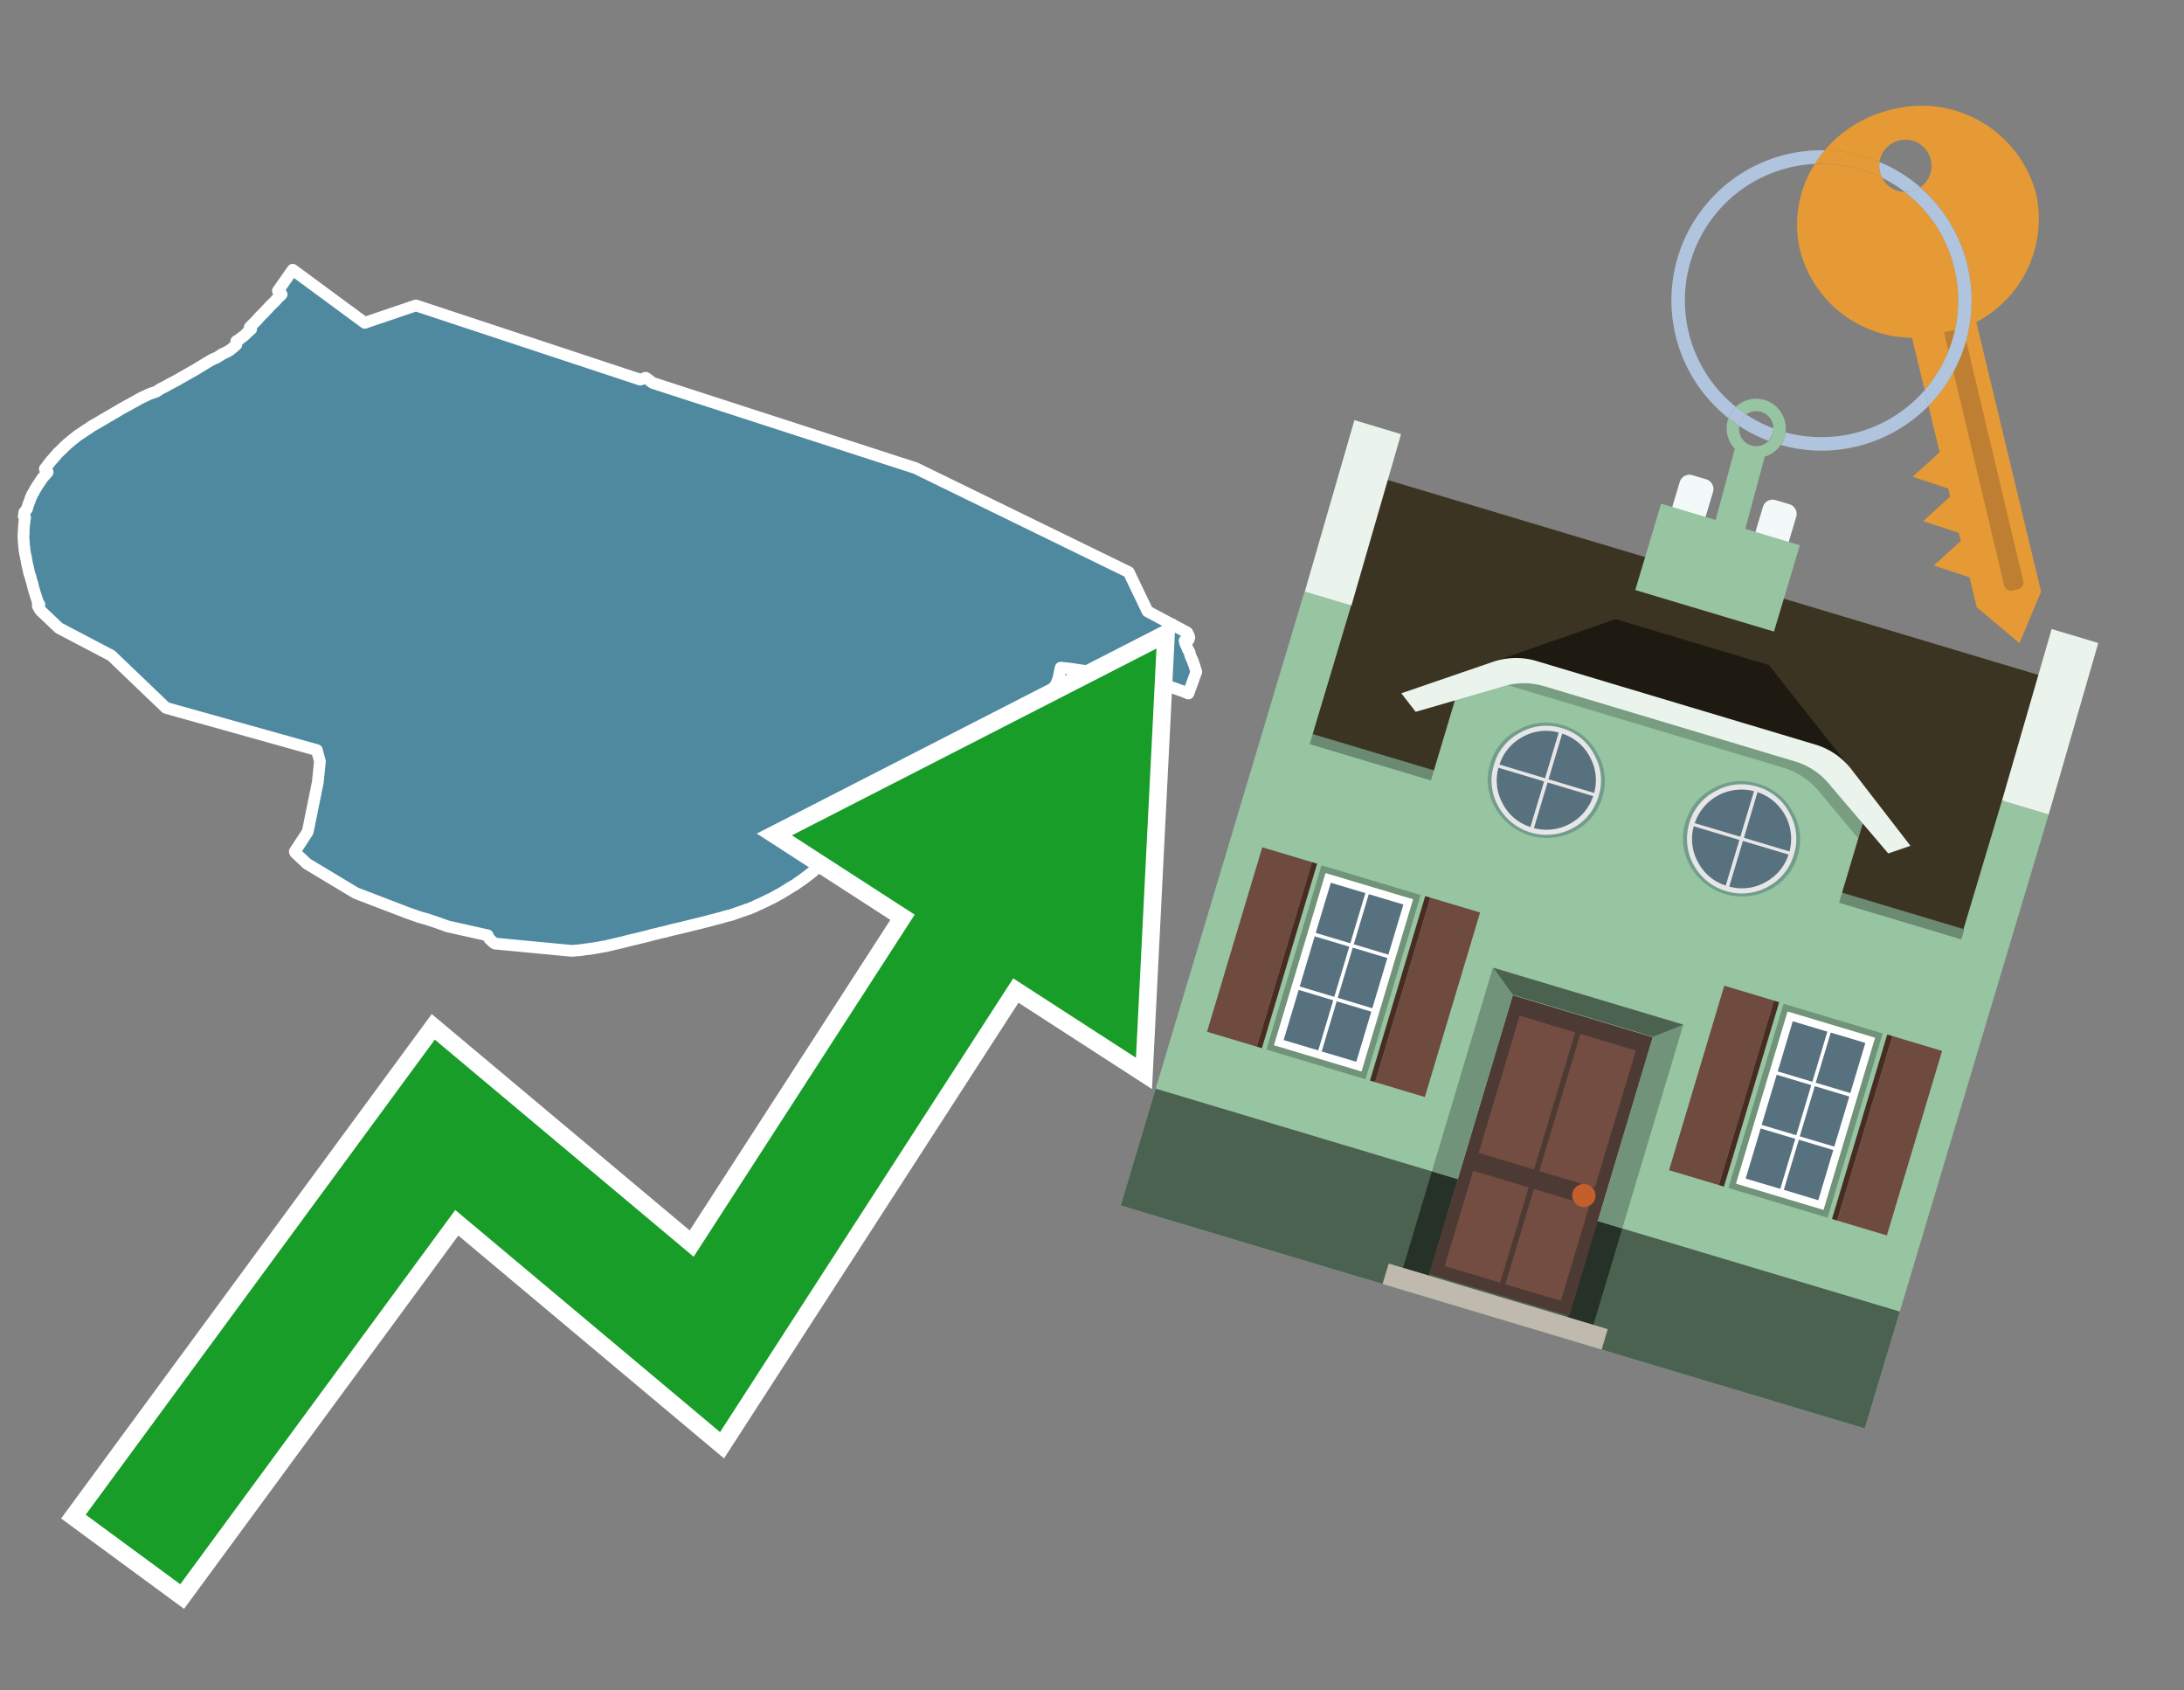 <svg id="Text" xmlns="http://www.w3.org/2000/svg" width="93.05" height="72" viewBox="0 0 93.05 72"><rect x="0" y="0" width="93.05" height="72" fill="#808080" stroke="none"/><polygon points="50.97,28.62 50.95,28.66 50.94,28.69 50.87,28.88 50.79,29.11 50.7,29.35 50.65,29.49 50.63,29.54 50.44,29.46 49.91,29.27 49.72,29.21 48.97,28.99 48.78,28.95 47.66,28.75 47.49,28.72 46.34,28.59 46.12,28.56 45.92,28.53 45.73,28.5 45.5,28.47 45.19,28.44 45.09,28.91 45.05,29.02 44.99,29.15 44.88,29.31 44.83,29.39 44.87,29.58 44.87,29.62 44.87,29.65 44.87,29.69 44.85,29.72 44.82,29.75 44.77,29.78 44.73,29.82 44.71,29.85 44.7,29.88 44.67,29.91 44.66,29.94 44.62,30.02 44.59,30.08 44.58,30.11 44.55,30.19 44.53,30.27 44.51,30.32 44.5,30.37 44.46,30.47 44.45,30.53 44.43,30.58 44.42,30.62 44.38,30.73 44.37,30.78 44.35,30.84 44.3,31.03 44.26,31.17 44.25,31.21 44.22,31.34 44.19,31.5 44.17,31.66 44.16,31.73 44.16,31.77 44.15,31.86 44.14,31.98 44.13,32.1 44.12,32.19 44.11,32.25 44.1,32.32 44.09,32.48 44.08,32.71 44.07,32.75 44.05,33.01 44.04,33.04 43.98,33.07 43.96,33.11 43.94,33.35 43.94,33.41 43.94,33.46 43.93,33.52 43.93,33.57 43.93,33.62 43.77,33.67 43.53,33.7 43.32,33.74 42.7,33.21 42.63,33.16 42.32,32.95 42.27,32.92 42.2,32.88 42.12,32.84 42.08,32.81 41.8,32.68 41.61,32.65 40.3,33.26 40.25,33.29 38.21,33.38 37.86,33.82 37.67,34.04 37.58,34.16 37.51,34.24 37.41,34.35 37.38,34.39 37.05,34.76 36.99,34.82 36.92,34.89 36.76,35.07 36.6,35.25 36.47,35.39 36.39,35.47 36.29,35.57 36.26,35.61 36.21,35.66 36.12,35.74 36.07,35.8 36.03,35.84 35.99,35.87 35.85,36.02 35.76,36.11 35.73,36.14 35.66,36.2 35.49,36.36 35.47,36.39 35.39,36.46 35.31,36.53 35.25,36.59 35.21,36.63 35.14,36.7 34.96,36.85 34.9,36.9 34.87,36.93 34.76,37.02 34.69,37.07 34.63,37.13 34.55,37.19 34.49,37.24 34.43,37.28 34.33,37.36 34.29,37.39 34.14,37.5 34.09,37.53 33.99,37.6 33.88,37.68 33.76,37.75 33.71,37.78 33.61,37.84 33.52,37.9 33.47,37.93 33.42,37.96 33.22,38.08 33.14,38.12 33.07,38.16 32.96,38.22 32.87,38.27 32.73,38.33 32.67,38.37 32.55,38.42 32.48,38.46 32.41,38.49 32.31,38.53 32.21,38.58 32.13,38.62 32.03,38.66 31.91,38.71 31.81,38.74 31.71,38.78 31.5,38.85 31.33,38.91 31.16,38.97 31.04,39 30.92,39.03 30.72,39.09 30.6,39.12 30.26,39.21 30.14,39.24 29.99,39.28 29.75,39.34 29.59,39.38 29.38,39.43 29.06,39.51 28.93,39.54 28.7,39.59 28.47,39.65 28.37,39.68 28.14,39.73 28.03,39.76 27.81,39.81 27.59,39.87 27.47,39.9 27.19,39.97 26.93,40.03 26.69,40.09 26.54,40.13 26.15,40.22 25.98,40.26 25.82,40.3 25.64,40.33 25.31,40.39 24.93,40.44 24.73,40.47 24.35,40.5 21.09,40.19 21.04,40.16 20.86,40 20.82,39.94 20.78,39.84 19.08,39.46 18.66,39.31 18.22,39.16 17.86,39.06 17.35,38.88 17.17,38.81 15.16,38.04 13.08,36.79 12.58,36.32 12.56,36.27 13.11,35.43 13.54,33.32 13.63,32.43 13.5,31.95 7.07,30.15 4.74,27.92 2.51,26.75 1.71,25.99 1.61,25.81 1.68,25.75 1.66,25.72 1.64,25.69 1.62,25.66 1.6,25.63 1.59,25.57 1.56,25.48 1.53,25.39 1.51,25.33 1.48,25.23 1.45,25.14 1.44,25.08 1.42,25.03 1.41,24.99 1.39,24.9 1.37,24.82 1.33,24.7 1.3,24.57 1.27,24.49 1.24,24.4 1.21,24.25 1.18,24.12 1.15,24 1.12,23.81 1.09,23.67 1.07,23.58 1.06,23.54 1.06,23.5 1.05,23.46 1.04,23.4 1.04,23.35 1.03,23.28 1.02,23.2 1.02,23.12 1.01,23.07 1.01,23.04 1.01,22.99 1,22.95 1,22.88 1,22.85 1,22.8 1.01,22.73 1.01,22.6 1.02,22.46 1.02,22.41 1.03,22.36 1.03,22.32 1.04,22.26 1.04,22.21 1.05,22.17 1.06,22.12 1.06,22.07 1.07,22.04 1.01,21.99 1.02,21.93 1.03,21.86 1.04,21.81 1.15,21.68 1.18,21.57 1.22,21.45 1.27,21.32 1.29,21.26 1.3,21.22 1.32,21.18 1.34,21.14 1.36,21.09 1.37,21.06 1.39,21.03 1.41,21 1.44,20.96 1.46,20.91 1.49,20.85 1.52,20.81 1.54,20.77 1.61,20.66 1.69,20.54 1.71,20.51 1.79,20.39 1.89,20.27 1.99,20.16 2.03,20.11 1.98,20.05 1.91,19.97 1.96,19.91 2.04,19.8 2.09,19.74 2.13,19.68 2.16,19.65 2.19,19.61 2.22,19.58 2.3,19.49 2.34,19.44 2.38,19.4 2.47,19.29 2.57,19.2 2.66,19.11 2.76,19.01 2.86,18.92 2.89,18.89 2.98,18.82 3.07,18.74 3.15,18.68 3.25,18.6 3.31,18.55 3.48,18.44 3.64,18.33 3.74,18.27 3.91,18.15 4.09,18.05 4.36,17.89 4.63,17.73 4.69,17.7 4.84,17.61 5.18,17.41 5.65,17.15 5.76,17.09 5.83,17.05 5.94,16.99 6.01,16.95 6.07,16.92 6.14,16.89 6.37,16.78 6.64,16.69 6.74,16.63 6.8,16.59 6.84,16.56 6.91,16.53 7.08,16.44 7.24,16.35 7.51,16.21 7.77,16.06 8.07,15.89 8.14,15.85 8.35,15.73 8.48,15.65 8.61,15.57 8.71,15.51 8.86,15.42 8.98,15.35 9.11,15.28 9.22,15.24 9.3,15.19 9.38,15.14 9.45,15.09 9.58,15.03 9.68,14.98 9.73,14.95 9.8,14.91 9.86,14.86 9.91,14.82 9.95,14.79 10.01,14.73 10.07,14.68 10.07,14.53 10.14,14.49 10.19,14.46 10.22,14.43 10.36,14.33 10.42,14.28 10.45,14.25 10.48,14.22 10.51,14.19 10.54,14.16 10.6,14.11 10.64,14.07 10.7,14.02 10.65,13.97 10.64,13.94 10.67,13.91 10.71,13.87 10.76,13.82 10.8,13.78 10.89,13.69 10.95,13.63 10.99,13.58 11.08,13.48 11.18,13.38 11.27,13.29 11.33,13.22 11.38,13.17 11.41,13.14 11.44,13.11 11.5,13.04 11.57,12.97 11.66,12.89 11.76,12.78 11.79,12.75 11.82,12.71 11.94,12.6 12,12.54 11.97,12.51 11.92,12.48 11.84,12.39 12.47,11.49 15.54,13.75 17.72,13.01 27.28,16.17 27.51,16.09 27.56,16.12 27.74,16.26 27.81,16.31 39.01,19.94 48.09,24.37 48.89,26.04 50.58,26.94 50.65,27.08 50.66,27.11 50.67,27.15 50.65,27.2 50.65,27.23 50.63,27.26 50.47,27.29 50.48,27.33 50.49,27.37 50.5,27.41 50.53,27.48 50.55,27.52 50.57,27.55 50.58,27.58 50.59,27.61 50.6,27.65 50.62,27.68 50.64,27.71 50.66,27.74 50.68,27.78 50.69,27.81 50.69,27.84 50.73,27.96 50.74,27.99 50.79,28.09 50.82,28.16 50.84,28.23 50.87,28.3 " fill="#4e89a0" stroke="#fff" stroke-linejoin="round" stroke-width="0.5"/><polygon points="49.272 27.624 33.741 35.58 38.97 38.959 29.553 53.529 18.525 44.281 3.652 64.518 7.681 67.479 19.396 51.538 30.678 60.999 43.169 41.673 48.398 45.053 49.272 27.624" fill="none" stroke="#fff" stroke-miterlimit="10" stroke-width="1.5"/><polygon points="49.272 27.624 33.741 35.58 38.97 38.959 29.553 53.529 18.525 44.281 3.652 64.518 7.681 67.479 19.396 51.538 30.678 60.999 43.169 41.673 48.398 45.053 49.272 27.624" fill="#179d28"/><path d="M80.19,7.577a1.16,1.16,0,0,1-.094-.251,1.114,1.114,0,0,1-.018-.429A6.367,6.367,0,0,0,77.743,6.4a5.269,5.269,0,0,0-.423.577c.1,0,.192-.007.288-.007A5.794,5.794,0,0,1,80.19,7.577Z" fill="#e69a35"/><path d="M77.608,6.4A6.394,6.394,0,0,0,73.64,17.81a1.26,1.26,0,0,1,.317-.48A5.821,5.821,0,0,1,77.32,6.981a5.269,5.269,0,0,1,.423-.577Z" fill="#b0c4de"/><path d="M84.2,13.72a4.962,4.962,0,0,0,2.545-5.48,5.047,5.047,0,0,0-6.179-3.566A5.322,5.322,0,0,0,77.743,6.4a6.367,6.367,0,0,1,2.335.493,1.114,1.114,0,1,1,1.736,1.084,6.392,6.392,0,0,1,.347,9.3l.479,1.985-.438.4-.716.648.92.3.6.2.082.341-.438.4-.716.648.92.3.605.2.082.341-.438.4-.716.649.92.3.605.2.307,1.274,1.821,1.534.921-2.2Z" fill="#e69a35"/><path d="M81.154,8.179a1.115,1.115,0,0,1-.964-.6,5.794,5.794,0,0,0-2.582-.6c-.1,0-.192,0-.288.007a4.783,4.783,0,0,0-.625,3.685,4.962,4.962,0,0,0,4.765,3.715L82,16.617a5.82,5.82,0,0,0-.846-8.438Z" fill="#e69a35"/><path d="M74.1,18.142a6.386,6.386,0,0,0,1.232.63.73.73,0,0,0,.224-.527h0a5.783,5.783,0,0,1-1.159-.593A.733.733,0,0,0,74.1,18.142Z" fill="#b0c4de"/><path d="M74.4,17.652q-.228-.152-.44-.322a1.26,1.26,0,0,0-.317.48c.148.117.3.228.46.332A.733.733,0,0,1,74.4,17.652Z" fill="#b0c4de"/><path d="M74.824,16.984a1.257,1.257,0,0,0-.867.346c.141.114.288.222.44.322a.731.731,0,0,1,1.159.593h0a.732.732,0,1,1-1.463,0,.7.7,0,0,1,.007-.1c-.158-.1-.312-.215-.46-.332a1.258,1.258,0,0,0,.273,1.3l-.979,3.635,1.275.341.98-3.639a1.266,1.266,0,0,0,.681-.5,1.249,1.249,0,0,0,.2-.538,1.328,1.328,0,0,0,.012-.168A1.262,1.262,0,0,0,74.824,16.984Z" fill="#97c4a1"/><path d="M85.974,25.1l-.226.053a.3.3,0,0,1-.362-.223l-2.56-10.777.81-.193L86.2,24.736A.3.3,0,0,1,85.974,25.1Z" fill="#bf7f32"/><path d="M80.1,7.326a1.16,1.16,0,0,0,.094.251,5.833,5.833,0,0,1,.964.6,1.137,1.137,0,0,0,.287-.031,1.108,1.108,0,0,0,.373-.167A6.371,6.371,0,0,0,80.078,6.9,1.114,1.114,0,0,0,80.1,7.326Z" fill="#b0c4de"/><path d="M77.608,18.618a5.836,5.836,0,0,1-1.534-.2,1.24,1.24,0,0,1-.2.537,6.4,6.4,0,0,0,6.291-1.666L82,16.617A5.807,5.807,0,0,1,77.608,18.618Z" fill="#b0c4de"/><path d="M81.814,7.981a1.108,1.108,0,0,1-.373.167,1.137,1.137,0,0,1-.287.031A5.82,5.82,0,0,1,82,16.617l.161.667a6.392,6.392,0,0,0-.347-9.3Z" fill="#b0c4de"/><polygon points="83.79 39.753 55.78 31.364 58.988 20.404 86.964 28.783 83.79 39.753 83.79 39.753" fill="#3c3422" fill-rule="evenodd"/><polygon points="81.705 53.32 87.284 34.692 85.297 34.097 83.656 39.575 55.926 31.269 57.567 25.791 55.579 25.196 47.746 51.348 79.451 60.844 81.705 53.32" fill="#97c4a1" fill-rule="evenodd"/><rect x="69.522" y="21.148" width="0.444" height="28.983" transform="translate(15.592 92.226) rotate(-73.326)" opacity="0.3"/><polygon points="87.284 34.692 85.297 34.097 87.411 26.793 89.398 27.388 87.284 34.692 87.284 34.692" fill="#eaf3ec" fill-rule="evenodd"/><polygon points="57.578 25.794 55.591 25.199 57.705 17.896 59.692 18.491 57.578 25.794 57.578 25.794" fill="#eaf3ec" fill-rule="evenodd"/><polygon points="79.451 60.844 80.943 55.865 49.238 46.369 47.747 51.348 79.451 60.844 79.451 60.844" fill="#4c6251" fill-rule="evenodd"/><path d="M71.566,20.528l-.522,1.743,1.418.425.523-1.744a.432.432,0,0,0-.289-.536l-.593-.177A.431.431,0,0,0,71.566,20.528Z" fill="#f3f9f8" fill-rule="evenodd"/><path d="M75.111,21.589l-.522,1.743,1.418.425.522-1.743a.43.43,0,0,0-.289-.536l-.593-.178A.43.43,0,0,0,75.111,21.589Z" fill="#f3f9f8" fill-rule="evenodd"/><polygon points="75.368 28.329 68.829 26.37 63.807 28.121 78.733 32.591 75.368 28.329" fill="#1e1a11"/><polygon points="78.248 32.422 64.442 28.287 62.236 28.998 60.064 36.247 77.453 41.455 79.651 34.116 78.248 32.422" fill="#97c4a1"/><path d="M77.74,32.516S65.088,28.725,65,28.7l-.938.43,11.892,3.562a3.175,3.175,0,0,1,1.532,1l1.685,2.02.327-1.09Z" fill-rule="evenodd" opacity="0.2"/><path d="M77.35,31.716,65.458,28.154a3.041,3.041,0,0,0-1.854.037l-3.9,1.339.611.79,3.626-1.054a3.045,3.045,0,0,1,1.855-.037l10.673,3.2A3.028,3.028,0,0,1,78,33.477l2.45,2.874.945-.325-2.518-3.26A3.036,3.036,0,0,0,77.35,31.716Z" fill="#eaf3ec"/><polygon points="76.683 23.223 70.773 21.453 69.671 25.132 75.581 26.902 76.683 23.223 76.683 23.223" fill="#97c4a1" fill-rule="evenodd"/><g id="Symbol_9_0_Layer2_0_MEMBER_8_MEMBER_21_MEMBER_0_FILL" data-name="Symbol 9 0 Layer2 0 MEMBER 8 MEMBER 21 MEMBER 0 FILL"><path d="M66.584,30.892a2.39,2.39,0,0,0-1.891.189,2.317,2.317,0,0,0-1.2,1.448A2.345,2.345,0,0,0,63.7,34.4a2.528,2.528,0,0,0,3.367,1.008,2.339,2.339,0,0,0,1.2-1.447,2.313,2.313,0,0,0-.208-1.87A2.394,2.394,0,0,0,66.584,30.892Z" fill="#729d8c"/></g><g id="Symbol_9_0_Layer2_0_MEMBER_8_MEMBER_21_MEMBER_1_FILL" data-name="Symbol 9 0 Layer2 0 MEMBER 8 MEMBER 21 MEMBER 1 FILL"><path d="M66.547,31.016a2.241,2.241,0,0,0-1.769.185,2.213,2.213,0,0,0-1.127,1.376,2.239,2.239,0,0,0,.185,1.768,2.341,2.341,0,0,0,3.145.942,2.234,2.234,0,0,0,1.126-1.376,2.207,2.207,0,0,0-.185-1.768A2.237,2.237,0,0,0,66.547,31.016Z" fill="#e6e6e6"/></g><g id="Symbol_9_0_Layer2_0_MEMBER_8_MEMBER_21_MEMBER_2_MEMBER_0_FILL" data-name="Symbol 9 0 Layer2 0 MEMBER 8 MEMBER 21 MEMBER 2 MEMBER 0 FILL"><path d="M65.787,33.284,63.843,32.7a2.036,2.036,0,0,0,.186,1.539,2.015,2.015,0,0,0,1.175.986Z" fill="#58717f"/></g><g id="Symbol_9_0_Layer2_0_MEMBER_8_MEMBER_21_MEMBER_2_MEMBER_1_FILL" data-name="Symbol 9 0 Layer2 0 MEMBER 8 MEMBER 21 MEMBER 2 MEMBER 1 FILL"><path d="M65.827,33.148l.582-1.944a2.01,2.01,0,0,0-1.523.178,2.037,2.037,0,0,0-1,1.183Z" fill="#58717f"/></g><g id="Symbol_9_0_Layer2_0_MEMBER_8_MEMBER_21_MEMBER_2_MEMBER_2_FILL" data-name="Symbol 9 0 Layer2 0 MEMBER 8 MEMBER 21 MEMBER 2 MEMBER 2 FILL"><path d="M67.878,33.91l-1.943-.582-.582,1.944a2.1,2.1,0,0,0,2.525-1.362Z" fill="#58717f"/></g><g id="Symbol_9_0_Layer2_0_MEMBER_8_MEMBER_21_MEMBER_2_MEMBER_3_FILL" data-name="Symbol 9 0 Layer2 0 MEMBER 8 MEMBER 21 MEMBER 2 MEMBER 3 FILL"><path d="M66.558,31.249l-.582,1.943,1.943.582a2.031,2.031,0,0,0-.186-1.539A2.009,2.009,0,0,0,66.558,31.249Z" fill="#58717f"/></g><g id="Symbol_9_0_Layer2_0_MEMBER_8_MEMBER_21_MEMBER_0_FILL-2" data-name="Symbol 9 0 Layer2 0 MEMBER 8 MEMBER 21 MEMBER 0 FILL"><path d="M74.9,33.384a2.4,2.4,0,0,0-1.891.189,2.316,2.316,0,0,0-1.2,1.448,2.341,2.341,0,0,0,.209,1.87A2.527,2.527,0,0,0,75.387,37.9a2.345,2.345,0,0,0,1.2-1.447,2.314,2.314,0,0,0-.209-1.87A2.389,2.389,0,0,0,74.9,33.384Z" fill="#729d8c"/></g><g id="Symbol_9_0_Layer2_0_MEMBER_8_MEMBER_21_MEMBER_1_FILL-2" data-name="Symbol 9 0 Layer2 0 MEMBER 8 MEMBER 21 MEMBER 1 FILL"><path d="M74.867,33.508a2.239,2.239,0,0,0-1.768.185,2.21,2.21,0,0,0-1.127,1.376,2.316,2.316,0,0,0,1.564,2.883,2.261,2.261,0,0,0,1.765-.173A2.237,2.237,0,0,0,76.428,36.4a2.209,2.209,0,0,0-.185-1.769A2.239,2.239,0,0,0,74.867,33.508Z" fill="#e6e6e6"/></g><g id="Symbol_9_0_Layer2_0_MEMBER_8_MEMBER_21_MEMBER_2_MEMBER_0_FILL-2" data-name="Symbol 9 0 Layer2 0 MEMBER 8 MEMBER 21 MEMBER 2 MEMBER 0 FILL"><path d="M74.107,35.776l-1.943-.582a2.031,2.031,0,0,0,.186,1.539,2.009,2.009,0,0,0,1.175.986Z" fill="#58717f"/></g><g id="Symbol_9_0_Layer2_0_MEMBER_8_MEMBER_21_MEMBER_2_MEMBER_1_FILL-2" data-name="Symbol 9 0 Layer2 0 MEMBER 8 MEMBER 21 MEMBER 2 MEMBER 1 FILL"><path d="M74.148,35.64,74.73,33.7a2.1,2.1,0,0,0-2.525,1.362Z" fill="#58717f"/></g><g id="Symbol_9_0_Layer2_0_MEMBER_8_MEMBER_21_MEMBER_2_MEMBER_2_FILL-2" data-name="Symbol 9 0 Layer2 0 MEMBER 8 MEMBER 21 MEMBER 2 MEMBER 2 FILL"><path d="M76.2,36.4l-1.943-.582-.582,1.944a2.015,2.015,0,0,0,1.523-.178A2.036,2.036,0,0,0,76.2,36.4Z" fill="#58717f"/></g><g id="Symbol_9_0_Layer2_0_MEMBER_8_MEMBER_21_MEMBER_2_MEMBER_3_FILL-2" data-name="Symbol 9 0 Layer2 0 MEMBER 8 MEMBER 21 MEMBER 2 MEMBER 3 FILL"><path d="M74.879,33.741,74.3,35.684l1.943.582a2.1,2.1,0,0,0-1.361-2.525Z" fill="#58717f"/></g><polygon points="51.426 43.946 53.542 44.58 55.896 36.723 53.78 36.089 51.426 43.946 51.426 43.946" fill="#6e4a3f" fill-rule="evenodd"/><polygon points="53.542 44.58 53.764 44.647 56.117 36.789 55.896 36.723 53.542 44.58 53.542 44.58" fill="#482b22" fill-rule="evenodd"/><polygon points="60.706 46.726 58.59 46.092 60.943 38.235 63.059 38.868 60.706 46.726 60.706 46.726" fill="#6e4a3f" fill-rule="evenodd"/><polygon points="58.59 46.092 58.368 46.026 60.722 38.168 60.943 38.235 58.59 46.092 58.59 46.092" fill="#482b22" fill-rule="evenodd"/><rect x="53.146" y="39.209" width="8.19" height="4.408" transform="translate(1.145 84.365) rotate(-73.326)" fill="#719379"/><polygon points="60.205 38.304 56.474 37.187 54.277 44.522 58.008 45.639 60.205 38.304 60.205 38.304" fill="#fff" fill-rule="evenodd"/><path d="M59.792,38.527l-.64,2.136-1.474-.442.639-2.135,1.475.441Zm-1.621-.485-.64,2.136-1.474-.442L56.7,37.6l1.474.442Zm-2.158,1.84,1.475.441-.64,2.136-1.474-.441.639-2.136Zm-.683,2.282,1.474.441-.639,2.136L54.69,44.3l.64-2.135Zm.981,2.621.639-2.136,1.475.442-.64,2.135-1.474-.441Zm2.158-1.84L56.994,42.5l.64-2.136,1.474.442-.639,2.136Z" fill="#58717f" fill-rule="evenodd"/><polygon points="80.39 52.621 78.274 51.988 80.628 44.13 82.743 44.764 80.39 52.621 80.39 52.621" fill="#6e4a3f" fill-rule="evenodd"/><polygon points="78.274 51.988 78.053 51.921 80.406 44.064 80.628 44.13 78.274 51.988 78.274 51.988" fill="#482b22" fill-rule="evenodd"/><polygon points="71.111 49.842 73.227 50.476 75.58 42.619 73.464 41.985 71.111 49.842 71.111 49.842" fill="#6e4a3f" fill-rule="evenodd"/><polygon points="73.227 50.476 73.448 50.542 75.802 42.685 75.58 42.619 73.227 50.476 73.227 50.476" fill="#482b22" fill-rule="evenodd"/><rect x="72.83" y="45.105" width="8.19" height="4.408" transform="translate(9.534 107.426) rotate(-73.326)" fill="#719379"/><polygon points="76.159 43.083 79.889 44.2 77.692 51.535 73.962 50.418 76.159 43.083 76.159 43.083" fill="#fff" fill-rule="evenodd"/><path d="M76.381,43.5l1.475.442-.64,2.135-1.475-.441.64-2.136ZM78,43.981l1.474.442-.64,2.136-1.474-.442L78,43.981Zm.791,2.724-.64,2.135L76.679,48.4l.64-2.136,1.474.442Zm-.684,2.282-.639,2.135L76,50.68l.64-2.135,1.474.442Zm-2.26,1.65L74.375,50.2l.639-2.135,1.475.441-.64,2.136Zm-.791-2.724.64-2.135,1.474.441-.639,2.136-1.475-.442Z" fill="#58717f" fill-rule="evenodd"/><polygon points="67.888 56.431 69.118 52.323 68.019 51.994 66.789 56.102 67.888 56.431 67.888 56.431" fill="#263128" fill-rule="evenodd"/><polygon points="60.877 54.331 62.108 50.223 61.007 49.894 59.776 54.002 60.877 54.331 60.877 54.331" fill="#263128" fill-rule="evenodd"/><g id="Symbol_9_0_Layer2_0_MEMBER_8_MEMBER_12_MEMBER_0_FILL" data-name="Symbol 9 0 Layer2 0 MEMBER 8 MEMBER 12 MEMBER 0 FILL"><path d="M70.418,44.178l-5.965-1.786L60.9,54.27l5.964,1.786Z" fill="#4e3a34"/></g><g id="Symbol_9_0_Layer2_0_MEMBER_8_MEMBER_12_MEMBER_1_MEMBER_0_FILL" data-name="Symbol 9 0 Layer2 0 MEMBER 8 MEMBER 12 MEMBER 1 MEMBER 0 FILL"><path d="M65.358,49.815l1.75-5.843-2.363-.708L63,49.107Z" fill="#744d42"/></g><g id="Symbol_9_0_Layer2_0_MEMBER_8_MEMBER_12_MEMBER_1_MEMBER_1_FILL" data-name="Symbol 9 0 Layer2 0 MEMBER 8 MEMBER 12 MEMBER 1 MEMBER 1 FILL"><path d="M67.331,44.039l-1.75,5.842,2.364.708,1.75-5.842Z" fill="#744d42"/></g><g id="Symbol_9_0_Layer2_0_MEMBER_8_MEMBER_12_MEMBER_2_MEMBER_0_FILL" data-name="Symbol 9 0 Layer2 0 MEMBER 8 MEMBER 12 MEMBER 2 MEMBER 0 FILL"><path d="M63.915,54.633l1.215-4.058-2.363-.707-1.215,4.057Z" fill="#744d42"/></g><g id="Symbol_9_0_Layer2_0_MEMBER_8_MEMBER_12_MEMBER_2_MEMBER_1_FILL" data-name="Symbol 9 0 Layer2 0 MEMBER 8 MEMBER 12 MEMBER 2 MEMBER 1 FILL"><path d="M66.5,55.407l1.215-4.057-2.363-.708L64.138,54.7Z" fill="#744d42"/></g><g id="Symbol_9_0_Layer2_0_MEMBER_8_MEMBER_13_FILL" data-name="Symbol 9 0 Layer2 0 MEMBER 8 MEMBER 13 FILL"><path d="M67.959,51.058a.439.439,0,0,0-.045-.367.487.487,0,0,0-.669-.2.445.445,0,0,0-.239.282.457.457,0,0,0,.041.378.481.481,0,0,0,.293.242.459.459,0,0,0,.377-.042A.453.453,0,0,0,67.959,51.058Z" fill="#c35e2d"/></g><g id="Symbol_9_0_Layer2_0_MEMBER_8_MEMBER_14_FILL" data-name="Symbol 9 0 Layer2 0 MEMBER 8 MEMBER 14 FILL"><path d="M64.557,42.047l-.951-.833-2.6,8.68,1.1.329Z" fill="#719379"/></g><g id="Symbol_9_0_Layer2_0_MEMBER_8_MEMBER_15_FILL" data-name="Symbol 9 0 Layer2 0 MEMBER 8 MEMBER 15 FILL"><path d="M71.718,43.643l-1.2.19L68.072,52.01l1.046.313Z" fill="#719379"/></g><g id="Symbol_9_0_Layer2_0_MEMBER_8_MEMBER_16_FILL" data-name="Symbol 9 0 Layer2 0 MEMBER 8 MEMBER 16 FILL"><path d="M63.627,41.22l.836,1.156,5.961,1.786,1.294-.519Z" fill="#4c6251"/></g><polygon points="58.905 54.69 59.166 53.819 68.498 56.614 68.237 57.485 58.905 54.69 58.905 54.69" fill="#c0b9ad" fill-rule="evenodd"/></svg>